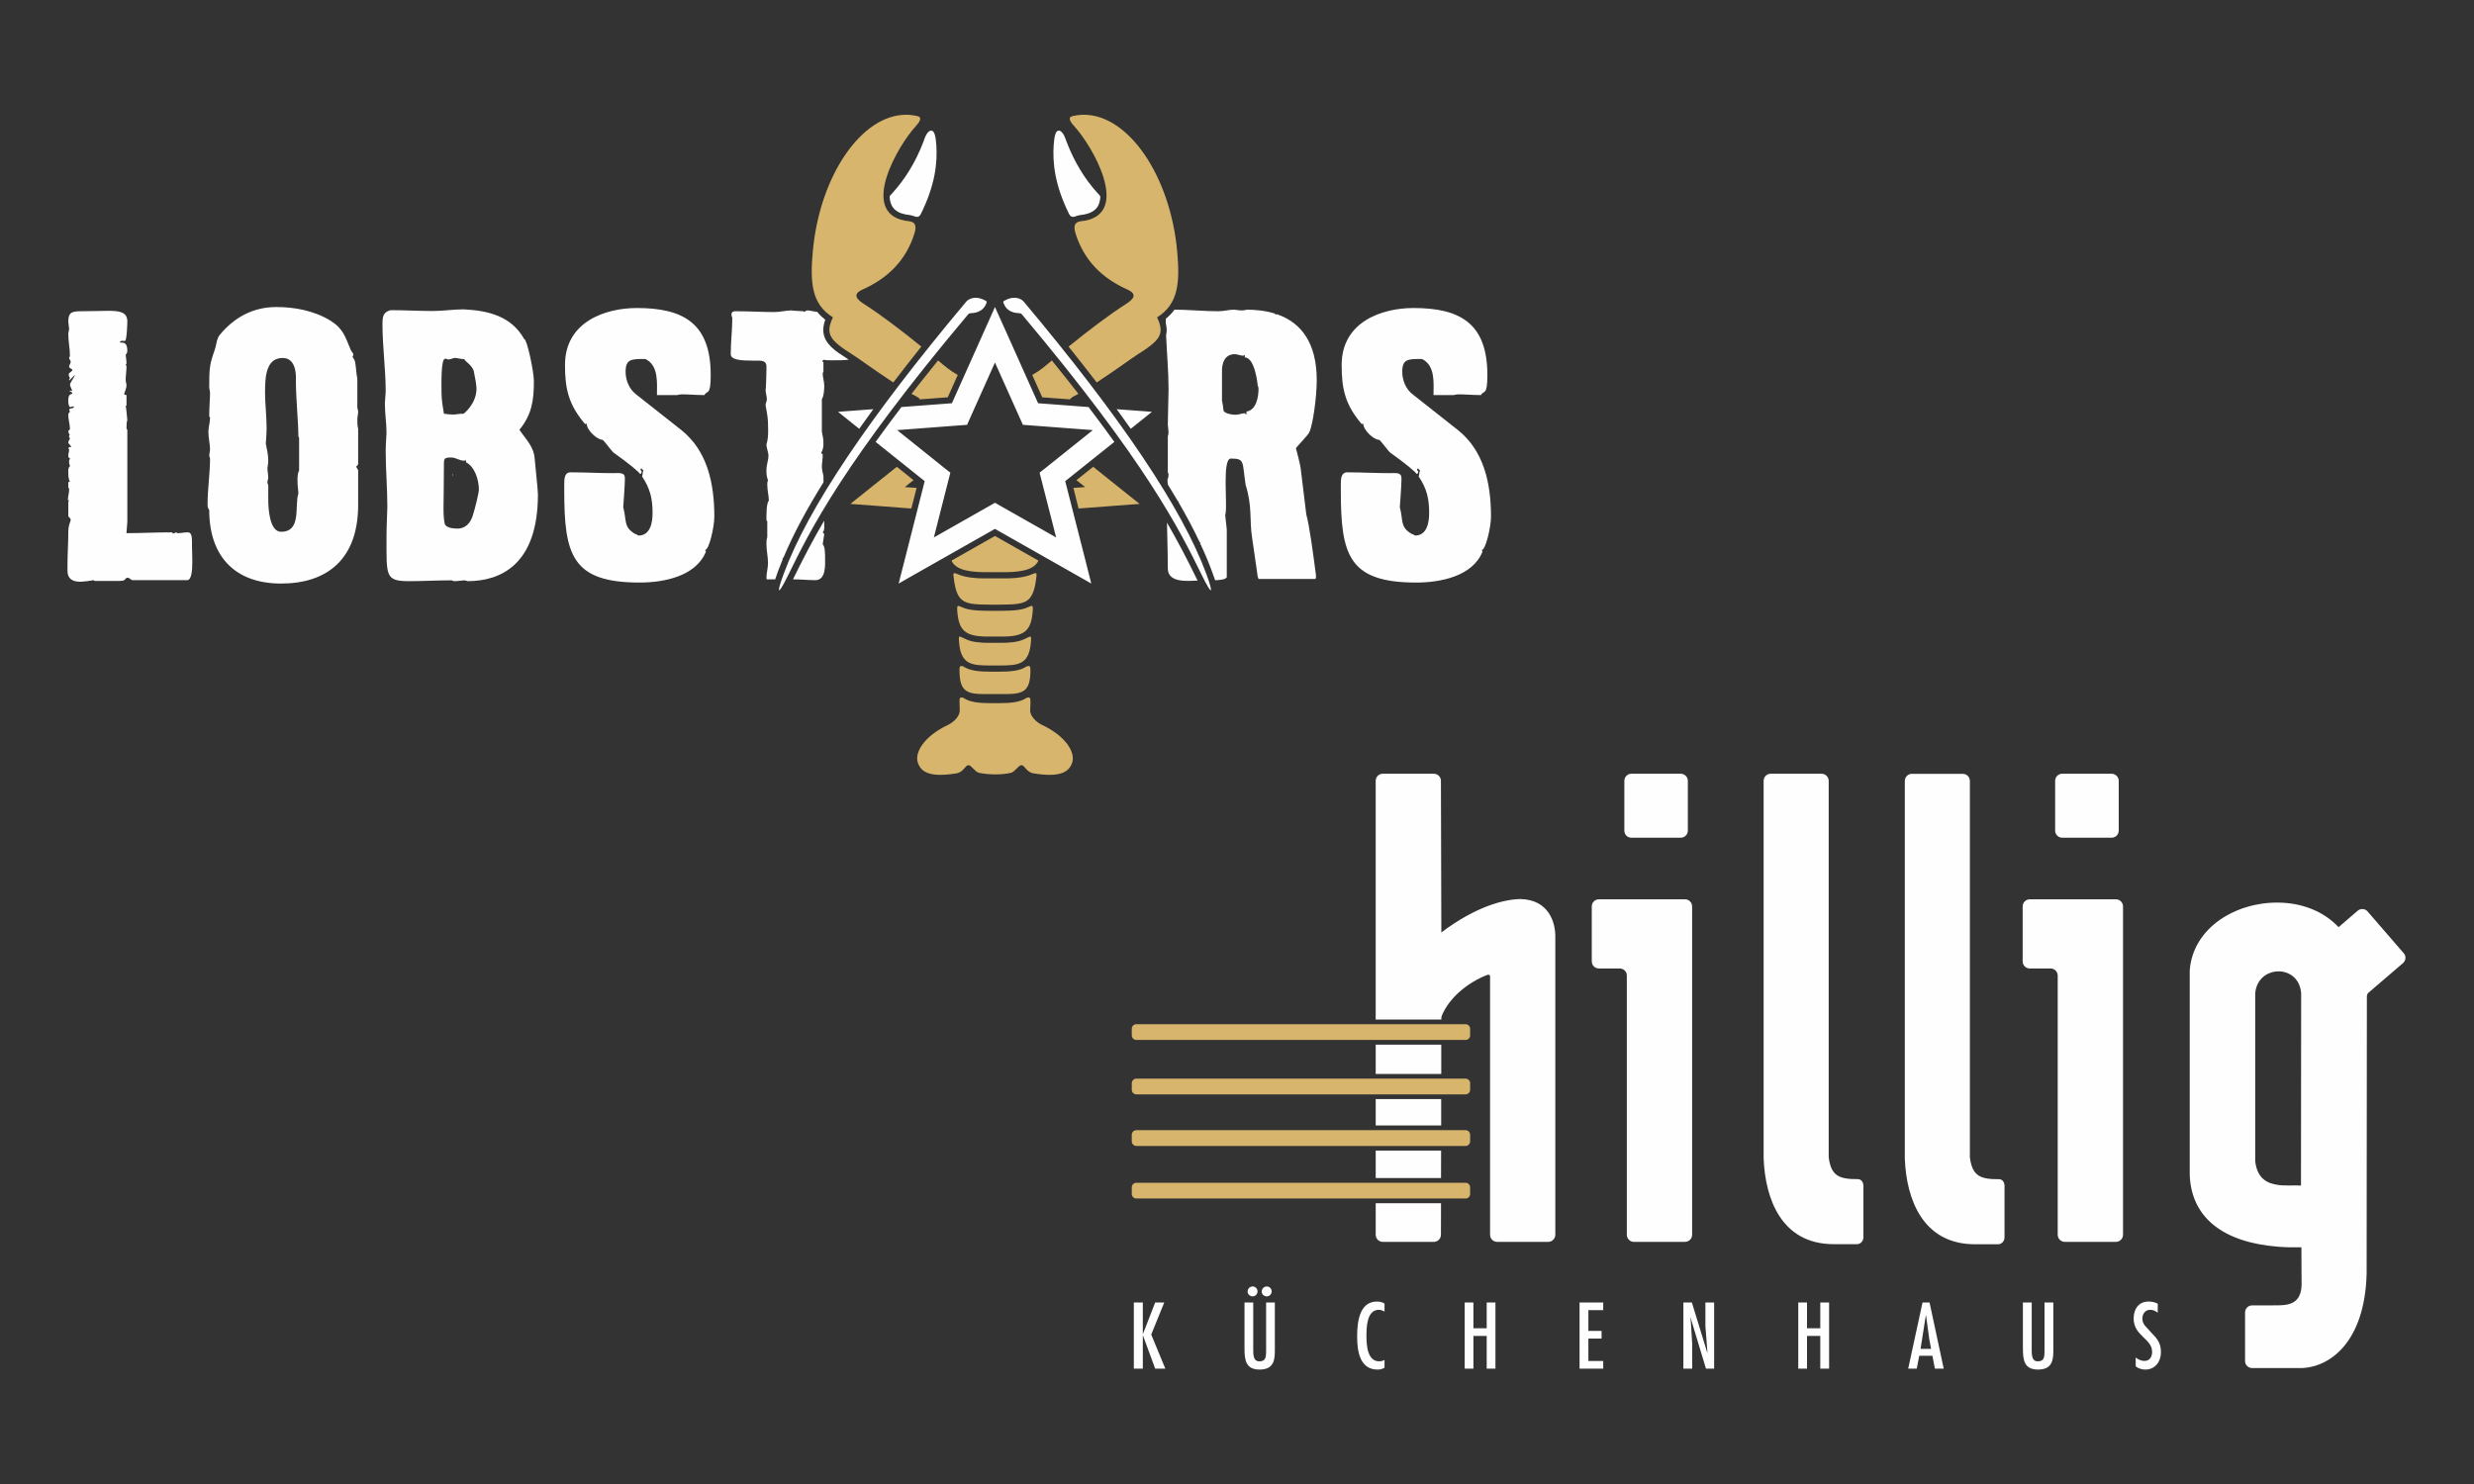 <?xml version="1.0" encoding="UTF-8"?>
<!DOCTYPE svg PUBLIC "-//W3C//DTD SVG 1.1//EN" "http://www.w3.org/Graphics/SVG/1.1/DTD/svg11.dtd">
<!-- Creator: CorelDRAW -->
<svg xmlns="http://www.w3.org/2000/svg" xml:space="preserve" width="300px" height="180px" version="1.1" style="shape-rendering:geometricPrecision; text-rendering:geometricPrecision; image-rendering:optimizeQuality; fill-rule:evenodd; clip-rule:evenodd"
viewBox="0 0 300 180"
 xmlns:xlink="http://www.w3.org/1999/xlink"
 xmlns:xodm="http://www.corel.com/coreldraw/odm/2003">
 <rect x="0" y="0" width="300" height="180" fill="#333333" stroke="none"/>
 <defs>
  <style type="text/css">
   <![CDATA[
    .fil2 {fill:#FEFEFE}
    .fil3 {fill:#D7B56D}
    .fil0 {fill:#FEFEFE;fill-rule:nonzero}
    .fil1 {fill:#D7B56D;fill-rule:nonzero}
   ]]>
  </style>
 </defs>
 <g id="Ebene_x0020_1">
  <g id="_2123312137184">
   <path class="fil0" d="M276.26 143.73c0.89,0.12 1.89,0.02 2.76,0.07l0.02 -23.33c-0.14,-1.8 -1.46,-2.67 -2.78,-2.65 -1.33,0.03 -2.63,0.9 -2.79,2.65l0 20.4c0.26,2.08 1.42,2.67 2.79,2.86zm-4.02 21.36l0 -5.9c0,-0.44 0.34,-0.81 0.77,-0.85l3.25 -0.01c1.67,-0.02 2.95,-0.43 2.83,-3l-0.02 -4.04c-1,0.02 -1.94,0 -2.81,-0.07 -6.67,-0.52 -10.52,-3.52 -10.73,-8.67l0 -24.87c0.4,-5.18 5.62,-8.27 10.73,-8.2 2.74,0.02 5.43,0.97 7.32,2.98l2.31 -1.99c0.34,-0.29 0.84,-0.28 1.16,0.03l4.5 5.2c0.23,0.35 0.17,0.84 -0.16,1.12l-4.2 3.6c-0.13,0.11 -0.18,0.3 -0.18,0.46l-0.03 33.6c-0.21,8.29 -4.46,11.46 -8.1,11.46l-5.78 0c-0.47,0 -0.86,-0.38 -0.86,-0.85zm-23.58 -47.62c0.47,0 0.85,0.38 0.86,0.85l0 31.46c0.01,0.47 0.39,0.85 0.86,0.85l6.21 0c0.47,-0.01 0.85,-0.39 0.85,-0.86l0 -39.84c-0.01,-0.47 -0.39,-0.85 -0.86,-0.85l-10.46 0c-0.47,0.01 -0.85,0.39 -0.85,0.86l0 6.68c0,0.47 0.39,0.85 0.86,0.85l2.53 0zm-16.83 -23.61l6.18 0c0.47,0 0.85,0.38 0.86,0.85l0 45.65c0.28,2.35 1.35,2.68 3.53,2.67 0.46,0 0.67,0.43 0.67,0.8l0 6.26c0,0.44 -0.34,0.83 -0.77,0.83l-2.82 0c-6.34,0 -8.32,-5.5 -8.5,-10.39l0 -45.81c0,-0.47 0.38,-0.86 0.85,-0.86zm-17.12 -0.01l6.18 0c0.47,0 0.85,0.38 0.86,0.85l0 45.65c0.28,2.35 1.35,2.68 3.53,2.67 0.46,0 0.67,0.43 0.68,0.8l0 6.25c0,0.45 -0.34,0.84 -0.78,0.84l-2.82 0c-6.34,0 -8.31,-5.5 -8.5,-10.39l0 -45.81c0,-0.48 0.38,-0.86 0.85,-0.86zm-18.3 23.62c0.47,0 0.86,0.38 0.86,0.85l0 31.46c0.01,0.47 0.39,0.85 0.86,0.85l6.21 0c0.47,-0.01 0.85,-0.39 0.85,-0.86l0 -39.84c-0.01,-0.47 -0.39,-0.85 -0.86,-0.85l-10.46 0c-0.47,0.01 -0.85,0.39 -0.85,0.86l0 6.68c0.01,0.47 0.39,0.85 0.86,0.85l2.53 0zm-21.67 28.47l-0.01 3.83c0,0.47 -0.38,0.85 -0.85,0.86l-6.2 0c-0.47,0 -0.86,-0.38 -0.86,-0.85l0 -3.84 7.92 0zm0.01 -6.38l-0.01 3.33 -7.92 0 0 -3.33 7.93 0zm0.01 -6.25l0 3.2 -7.94 0 0 -3.2 7.94 0zm0.01 -6.6l0 3.55 -7.95 0 0 -3.55 7.95 0zm23.05 -32.86l5.99 0c0.47,0 0.85,0.38 0.86,0.85l0 6.05c0,0.47 -0.38,0.85 -0.85,0.86l-5.99 0c-0.48,0 -0.86,-0.38 -0.86,-0.85l0 -6.05c0,-0.47 0.38,-0.86 0.85,-0.86zm52.24 0l5.99 0c0.48,0 0.86,0.38 0.87,0.85l0 6.05c0,0.47 -0.38,0.85 -0.86,0.86l-5.99 0c-0.47,0 -0.85,-0.38 -0.86,-0.85l0 -6.05c0,-0.47 0.38,-0.86 0.85,-0.86zm-111.48 64.13l0 3.86 1.5 -3.86 1.1 0 -1.58 3.89 1.71 4.14 -1.23 0 -1.5 -4.07 0 4.07 -1.09 0 0 -8.03 1.09 0zm13.39 0l0 5.89c0,1.03 0.31,1.25 0.75,1.25 0.73,0 0.8,-0.47 0.81,-1.13l0 -6.01 1.06 0 0 5.7c0,1.05 0.01,2.44 -1.84,2.44 -1.7,0 -1.84,-1.15 -1.84,-2.6l0 -5.54 1.06 0zm-0.68 -1.32c0,-0.34 0.25,-0.62 0.62,-0.62 0.32,0 0.58,0.28 0.58,0.59 0,0.32 -0.25,0.61 -0.58,0.61 -0.33,0 -0.62,-0.24 -0.62,-0.58zm1.71 0c0,-0.34 0.26,-0.62 0.62,-0.62 0.32,0 0.59,0.28 0.59,0.59 0,0.32 -0.25,0.61 -0.59,0.61 -0.33,0 -0.62,-0.24 -0.62,-0.58zm14.89 2.42c-0.21,-0.11 -0.44,-0.21 -0.68,-0.21 -1.49,0 -1.51,2.18 -1.51,3.18 0,1.06 0.09,3.07 1.55,3.07 0.23,0 0.44,-0.06 0.64,-0.16l0 0.93c-0.27,0.17 -0.55,0.23 -0.85,0.23 -2.18,0 -2.47,-2.31 -2.47,-4 0,-1.61 0.21,-4.25 2.39,-4.25 0.36,0 0.62,0.06 0.93,0.24l0 0.97zm10.78 -1.1l0 3.13 1.61 0 0 -3.13 1.06 0 0 8.03 -1.06 0 0 -3.97 -1.61 0 0 3.97 -1.06 0 0 -8.03 1.06 0zm15.74 0l0 0.93 -1.8 0 0 2.52 1.6 0 0 0.93 -1.6 0 0 2.72 1.8 0 0 0.93 -2.87 0 0 -8.03 2.87 0zm10.63 2.39l0.16 2.69 0 2.95 -1.07 0 0 -8.03 1.03 0 1.87 6.1 0.02 -0.02 -0.25 -3.21 0 -2.87 1.06 0 0 8.03 -0.99 0 -1.87 -6.19 -0.02 0.02 0.06 0.53zm14.08 -2.39l0 3.13 1.61 0 0 -3.13 1.07 0 0 8.03 -1.07 0 0 -3.97 -1.61 0 0 3.97 -1.06 0 0 -8.03 1.06 0zm14.86 0l1.72 8.03 -1.07 0 -0.3 -1.56 -1.6 0 -0.3 1.56 -1.04 0 1.74 -8.03 0.85 0zm-0.03 4.47l-0.4 -2.92 -0.02 0 -0.64 4.08 1.28 0 -0.22 -1.16zm12.42 -4.47l0 5.89c0,1.03 0.31,1.25 0.74,1.25 0.74,0 0.8,-0.47 0.81,-1.13l0 -6.01 1.07 0 0 5.7c0,1.05 0.01,2.44 -1.85,2.44 -1.69,0 -1.84,-1.15 -1.84,-2.6l0 -5.54 1.07 0zm15.28 1.24c-0.28,-0.21 -0.55,-0.35 -0.91,-0.35 -0.59,0 -0.95,0.48 -0.95,1.04 0,0.35 0.09,0.59 0.3,0.87l0.81 0.89c0.72,0.73 1.14,1.26 1.14,2.35 0,1.13 -0.7,2.1 -1.89,2.1 -0.41,0 -0.84,-0.12 -1.17,-0.39l0 -1.07c0.32,0.23 0.64,0.41 1.06,0.41 0.66,0 0.93,-0.52 0.93,-1.11 0,-1.6 -2.24,-1.92 -2.24,-4.03 0,-1.13 0.59,-2.06 1.8,-2.06 0.4,0 0.79,0.07 1.13,0.27l-0.01 1.08zm-87.78 -65.37c0.47,0 0.86,0.38 0.86,0.85l0.05 18.4c4.3,-3.24 7.71,-4.02 9.57,-4.05 3.54,0.06 4.26,2.96 4.25,4.51l0 36.21c0,0.47 -0.38,0.85 -0.85,0.86l-6.2 0c-0.47,0 -0.86,-0.38 -0.86,-0.85l0 -31.32c0,-0.26 -0.21,-0.26 -0.33,-0.21 -2.17,0.82 -4.52,2.6 -5.49,4.87 -0.08,0.17 -0.09,0.26 -0.09,0.44l0 0.1 -7.96 0 0 -28.95c0,-0.48 0.38,-0.86 0.85,-0.86l6.2 0z"/>
   <path class="fil1" d="M137.8 124.23l39.92 0c0.3,0 0.55,0.25 0.55,0.55l0 0.81c0,0.3 -0.25,0.55 -0.55,0.55l-39.92 0c-0.31,0 -0.56,-0.25 -0.56,-0.55l0 -0.81c0,-0.3 0.25,-0.55 0.56,-0.55zm0 19.23l39.92 0c0.3,0 0.55,0.25 0.55,0.56l0 0.8c0,0.31 -0.25,0.55 -0.55,0.55l-39.92 0c-0.31,0 -0.56,-0.24 -0.56,-0.55l0 -0.8c0,-0.31 0.25,-0.56 0.56,-0.56zm0 -6.38l39.92 0c0.3,0 0.55,0.25 0.55,0.56l0 0.8c0,0.3 -0.25,0.56 -0.55,0.56l-39.92 0c-0.31,0 -0.56,-0.26 -0.56,-0.56l0 -0.8c0,-0.31 0.25,-0.56 0.56,-0.56zm0 -6.25l39.92 0c0.3,0 0.55,0.25 0.55,0.55l0 0.8c0,0.31 -0.25,0.56 -0.55,0.56l-39.92 0c-0.31,0 -0.56,-0.25 -0.56,-0.56l0 -0.8c0,-0.3 0.25,-0.55 0.56,-0.55z"/>
   <path class="fil2" d="M148.37 49.82c-0.05,-0.39 -0.09,-0.82 -0.19,-1.21l0 -3.41c0,-0.2 -0.15,-2.24 1.56,-2.24 0.29,0 0.73,0.19 1.02,0.19 0.05,-0.04 0.14,-0.09 0.19,-0.09l0 0.29c1.27,0.05 1.56,3.41 1.56,3.41 0,0 0,0 0,0 0.05,0.09 0.1,0.24 0.1,0.39 0,0.97 -0.25,2.58 -1.46,2.77l0 0.34c-0.05,0 -0.15,-0.05 -0.2,-0.14 -0.44,0.04 -0.78,0.19 -1.16,0.19 -0.39,0 -1.27,-0.15 -1.42,-0.49zm-2.78 16.01c0,0.05 -0.04,0.05 -0.04,0.05l-0.03 0c0.54,1.14 1.03,2.29 1.45,3.44 0.13,0.35 0.26,0.71 0.38,1.06 0.65,-0.03 1.16,-0.1 1.31,-0.26l0.1 -0.09 0 -5.8 -0.19 -1.75c0.14,-0.44 0.09,-1.41 0.09,-1.8 0,-0.63 -0.04,-1.41 -0.04,-2.14 0,-1.51 0.09,-2.92 0.63,-2.92 1.75,0 1.36,0.39 1.8,3.21 0.83,2.63 0.44,4.28 0.78,6.38 0.1,0.68 0.58,3.99 0.68,4.72l0.1 0.29 6.86 0c0.15,0 0.1,-0.39 0.1,-0.49 -0.34,-2.62 -0.78,-5.93 -1.17,-7.35l-0.68 -5.59c0,-0.2 -0.54,-2.39 -0.58,-2.39 -0.05,-0.1 1.65,-1.75 1.65,-2.04 0.39,-0.78 0.88,-4.14 0.88,-6.24 0,-4.62 -1.96,-6.89 -4.48,-7.88l-0.01 0.02c-0.04,0 -0.07,-0.03 -0.09,-0.06 -0.11,-0.05 -0.23,-0.09 -0.34,-0.12l0.04 0.08c-0.15,0 -0.2,-0.1 -0.2,-0.1l0.03 -0.02c-1.11,-0.35 -2.31,-0.48 -3.47,-0.48 -0.1,0.09 -0.73,0.09 -0.73,0.09 -0.1,0 -0.73,-0.09 -0.78,-0.09 -0.63,0 -1.27,0.19 -1.9,0.19 -0.31,0 -0.63,-0.01 -0.95,-0.02l-0.2 0c-1.39,-0.05 -2.79,-0.17 -4.17,-0.17 -0.29,0.39 -0.63,0.76 -1.05,1.1 0,0.08 -0.01,0.17 -0.01,0.26l0 0.27c0.14,0.55 0.15,1.03 0.04,1.45 0.09,2.2 0.3,4.4 0.3,6.6 0,0.78 -0.09,3.36 -0.09,4.24 0,0.1 0.09,0.88 0.09,0.97 0,0.05 -0.05,0.39 -0.09,0.49l0 4.33c0.04,0.05 0.09,0.25 0.09,0.29 0,0.39 -0.14,0.59 -0.14,0.69 0,0.02 0.03,0.26 0.06,0.53 0.41,0.67 0.82,1.34 1.22,2.02 0.01,0 0.01,0 0.02,0 0.05,0 0.05,0.05 0.05,0.09l0 0.03c0.93,1.6 1.81,3.24 2.59,4.9 0,-0.01 0.01,-0.04 0.05,-0.04 0,0 0.04,0.05 0.04,0.05zm17 -6.33c0,7.8 0.92,11.16 9.15,11.16 2.87,0 6.82,-0.73 8.03,-3.75l-0.09 -0.2c0.48,0 1.12,-2.82 1.12,-4.04 0,-4.1 -0.88,-8 -4,-10.5l-5.5 -4.34c-0.83,-0.63 -1.26,-1.71 -1.26,-2.73 0,-1.56 0.68,-1.56 2.38,-1.56 1.66,0.78 1.41,2.97 1.41,4.38l2.49 0c0.05,-0.05 0.48,-0.09 0.53,-0.09 0.83,0 1.71,0.09 2.73,0.09 0.34,-0.63 0.78,0.15 0.78,-2.43 0,-6.23 -3.26,-8.13 -8.96,-8.13 -3.8,0 -8.71,1.65 -8.71,6.91 0,2.92 0.43,4.82 2.43,7.17 0.05,0 0.05,-0.05 0.19,-0.05 0,0.78 1.27,1.95 1.9,1.95 0.25,0.1 1.03,1.27 1.37,1.56 1.99,1.42 3.01,2.3 3.21,2.59 0.14,0 0.19,-0.2 0.19,-0.29 0,-0.05 -0.14,-0.1 -0.14,-0.3 0,0 0.09,-0.09 0.09,-0.09l0.3 0.29c-0.15,0 -0.1,0.49 -0.2,0.69 0.98,1.46 1.27,2.68 1.27,4.44 0,1.13 -0.25,2.73 -1.71,2.73 -0.04,0 -0.24,-0.19 -0.39,-0.19 -1.46,-0.83 -1.02,-1.66 -1.46,-3.27 0,0.14 0.2,-2.64 0.2,-3.22 0,-0.05 0,-0.15 0,-0.3 0,-0.73 -0.73,-0.59 -1.41,-0.59 -1.8,0 -3.31,-0.1 -5.16,-0.1 -0.73,0 -0.78,0.74 -0.78,1.47 0,0.25 0,0.49 0,0.73l0 0.01zm-154.41 9.7c0,1.07 0.69,1.36 1.56,1.36 0.34,0 1.56,-0.15 1.56,-0.19 0,0 0,0 0,0 0,0 0.15,0.04 0.19,0.09l3.07 0c0.83,0 0.49,-0.39 0.98,-0.39 0.09,0.05 0.43,0.25 0.48,0.3l6.67 0c0.54,0 0.63,-1.17 0.63,-2.29 0,-0.78 -0.04,-1.56 -0.04,-1.76 0,-0.14 0,-0.38 0,-0.63 0,-0.53 -0.05,-1.12 -0.49,-1.12 -0.49,0 -0.83,0.1 -1.27,0.1 0,0 -0.14,-0.1 -0.19,-0.1 -0.15,0.1 -0.34,0.15 -0.39,0.15 0,0 0,-0.05 0,-0.05 0,0 0,0 0,0 0,0 -0.05,-0.1 -0.1,-0.1 -2.19,0 -3.7,0.1 -5.5,0.1 0,-0.05 0,-0.1 0,-0.1 0,-0.19 0.1,-1.07 0.1,-1.26l0 -11.15 -0.1 -0.2c0,-0.97 0.1,-0.97 0.1,-0.97 -0.05,-0.58 -0.15,-1.7 -0.2,-1.7 0,0 0,0 0,0 0,-0.05 0.05,-0.1 0.1,-0.1l0 -1.27c-0.1,0 -0.29,-0.05 -0.29,-0.14 0,-0.05 0.29,-0.68 0.29,-1.03 0,-0.24 -0.1,-0.38 -0.1,-0.68 0,-0.48 0.1,-1.07 0.1,-1.65 0,0 -0.1,-0.15 -0.1,-0.2 0.1,0 0.1,-0.19 0.1,-0.29 0,-0.14 -0.1,-0.78 -0.1,-0.92 0.15,-0.1 0.2,-0.34 0.2,-0.39 0,-1.07 -0.39,-1.07 -0.88,-1.07l0 -0.1c0,-0.15 0.39,-0.1 0.59,-0.1 0.24,0 0.29,-2.34 0.29,-2.34 0,0 0,0 0,0 0,-1.12 -0.83,-1.31 -2.29,-1.31 -0.88,0 -1.95,0.05 -3.21,0.05 -1.22,0 -1.66,0.1 -1.66,1.26 0,0.15 0.1,0.78 0.1,0.83 0,0.25 -0.1,0.44 -0.1,0.68 0,0.88 0.2,1.8 0.2,2.68 -0.05,0.05 -0.1,0.2 -0.1,0.24 0,0.15 0.19,0.25 0.19,0.44 0,0.25 -0.19,0.34 -0.19,0.59 0,0.24 0.39,0.24 0.39,0.39 0,0.24 -0.44,0.29 -0.44,0.58 0,0.1 0.1,0.34 0.15,0.44 -0.1,0.1 -0.1,0.14 -0.1,0.29l0.68 -0.68 0 0.1c-0.29,0.48 -0.58,0.92 -0.58,1.07 0,0.09 0.24,0.68 0.29,0.73l-0.39 0 0.39 0.24c0,0 0,0 0,0.05 0,0.24 -0.49,-0.1 -0.49,0.88 0,0.29 0,0.63 0.2,0.82 0.19,0 0.14,-0.09 0.48,-0.09 0,0.39 -0.58,0.09 -0.58,0.48 0.05,0 0.1,0.1 0.1,0.15 0,0.05 -0.2,0.14 -0.2,0.44 0,0.53 0.2,1.12 0.2,1.7 0,0.05 -0.2,0.2 -0.2,0.2 0,0.04 0.05,0.43 0.2,0.48 -0.1,0.05 -0.1,0.1 -0.1,0.15 0,0.05 0,0.1 0,0.14 0,0 0,0 0,0 0,0.05 0.1,0.1 0.1,0.1 0,0.15 -0.2,0.39 -0.2,0.49 0,0.29 0.34,0.34 0.34,0.63 -0.1,0 -0.14,-0.05 -0.19,-0.05 -0.05,0 -0.05,0.05 -0.15,0.2 0.1,0.05 0.1,0.09 0.1,0.14 0,0.3 -0.1,0.44 -0.1,0.69 0,0.19 0.05,0.38 0.29,0.43 -0.24,0.05 -0.19,0.25 -0.19,0.44 0,0.29 0.1,0.2 0.1,0.44 -0.25,0.24 -0.2,0.49 -0.2,0.78 0,0.24 0,0.83 0.2,1.07l-0.2 0.1 0 0.68c0.1,0 0.1,0.1 0.1,0.19 0,0.49 -0.15,0.83 -0.15,1.32l0.15 0 -0.1 0.19 0 1.75c0.24,0.25 0.29,0.35 0.29,0.39 0,0.3 -0.29,0.59 -0.29,1.56 0,1.37 -0.1,2.63 -0.1,3.95 0,0.24 0,0.48 0,0.68zm91.68 -10.71l-0.01 -0.78c-0.09,-0.29 -0.19,-0.83 -0.19,-1.12 0,-0.39 0.1,-0.83 0.1,-1.27 0,-0.09 0,-0.14 0,-0.24l-0.2 -0.1c0.2,-0.39 0.29,-0.68 0.29,-1.12 0,-0.58 -0.05,-0.83 -0.19,-1.51l0 -3.94c0.24,-0.34 0.29,-1.17 0.29,-1.61 0,-0.48 -0.19,-1.07 -0.19,-1.51 0,0 0.04,-0.14 0.09,-0.19l0 -1.17c-0.05,0 -0.14,-0.1 -0.14,-0.14 0,0 0.09,-0.15 0.24,-0.15 0.29,0.1 1.36,0.05 2.14,0.05 0.31,0 0.58,-0.03 0.83,-0.08l-0.05 -0.03 -0.03 -0.02 -0.02 -0.01 -0.05 -0.03 -0.03 -0.02 -0.02 -0.01 -0.05 -0.03 -0.03 -0.03 -0.01 0 -0.05 -0.03 -0.04 -0.03c-0.73,-0.47 -1.23,-0.8 -1.56,-1.13 -0.06,-0.05 -0.11,-0.1 -0.16,-0.14 -0.29,-0.28 0.04,0.03 -0.07,-0.07 -0.08,-0.08 -0.14,-0.15 -0.21,-0.23 -0.28,-0.32 0.32,0.38 -0.05,-0.05 -0.64,-0.77 -0.88,-1.68 -0.42,-2.98l-0.01 -0.01 -0.11 -0.09 0 0 -0.01 0 -0.09 -0.08 -0.02 -0.02 0 0 -0.11 -0.09 0 -0.01 0 0 -0.01 0 -0.08 -0.08 -0.02 -0.02 0 0 -0.02 -0.01 -0.07 -0.07 -0.02 -0.02 0 0 -0.01 -0.01 -0.01 0 -0.06 -0.07 -0.02 -0.02 0 0 -0.01 -0.02 -0.02 -0.01 -0.02 -0.02 -0.01 -0.02 -0.02 -0.01 -0.02 -0.02 0 -0.01 -0.01 -0.01 -0.02 -0.02 -0.01 -0.01 -0.02 -0.02 -0.01 -0.02 -0.02 -0.02 -0.02 -0.03 -0.01 0 -0.01 -0.02 -0.02 -0.02 -0.02 -0.02 -0.01 -0.01 -0.01 -0.02 0 0c-0.32,-0.04 -0.95,-0.19 -1.2,-0.19 -0.1,0 -0.3,0.1 -0.39,0.2l-0.1 -0.1c0,0 -1.17,-0.05 -1.46,-0.1 -0.63,0 -1.37,0.2 -2.05,0.2 -1.6,0 -2.87,-0.1 -4.72,-0.1 -0.29,0 -0.49,0.1 -0.49,0.39 0,0.29 0.1,0.34 0.1,0.39 0,0 0,0 0,0 0,1.51 -0.19,2.92 -0.19,4.43 0,0.73 1.41,0.78 2.63,0.78 0.29,0 0.53,0 0.77,0 1.03,0 0.93,0.53 0.93,1.07 0,0.24 -0.05,2.29 -0.1,2.53 0,0.29 0.15,0.78 0.15,1.12 0,0.19 -0.15,0.44 -0.15,0.63 0,0.05 0,0.1 0,0.1 0.25,1.31 0.29,1.75 0.29,2.34 0,0.38 0.1,1.46 -0.19,2.38 0,0.44 0.24,0.93 0.24,1.36 0,0.54 -0.24,1.12 -0.24,1.71 0,0.53 0,0.73 0.19,1.31 -0.09,0.1 -0.09,0.34 -0.09,0.49 0,0.68 0.19,1.41 0.19,1.95 -0.29,0.29 -0.29,1.51 -0.29,2.28 0,0.1 0,0.15 0.1,0.2l0 1.95c-0.1,0.29 -0.1,0.53 -0.1,0.87 0,0.73 0.19,1.51 0.19,2.29 0,0.54 -0.19,1.17 -0.19,1.75 0,0.1 0,0.2 0.1,0.2l0.96 0c0.1,-0.32 0.22,-0.64 0.33,-0.95 0.19,-0.5 0.39,-1.01 0.59,-1.51 -0.02,-0.02 -0.03,-0.05 -0.03,-0.07 0,-0.05 0.05,-0.1 0.09,-0.1l0.02 0c1.31,-3.13 3.04,-6.22 4.86,-9.15zm-3.7 11.78c0.97,0 1.8,0.1 2.72,0.1 1.31,0 1.17,-1.95 1.17,-2.58 0,-0.64 0,-1.51 -0.29,-1.76 0,0 0.09,-0.58 0.19,-1.26 -0.05,-0.05 -0.19,-0.2 -0.19,-0.2 0.14,-0.1 0.19,-0.44 0.19,-0.48l-0.01 -0.94c-1.32,2.26 -2.53,4.56 -3.71,6.97l-0.07 0.15zm-27.74 -10.77c0,7.8 0.92,11.16 9.15,11.16 2.87,0 6.81,-0.73 8.03,-3.75l-0.1 -0.2c0.49,0 1.12,-2.82 1.12,-4.04 0,-4.1 -0.87,-8 -3.99,-10.5l-5.5 -4.34c-0.83,-0.63 -1.27,-1.71 -1.27,-2.73 0,-1.56 0.69,-1.56 2.39,-1.56 1.65,0.78 1.41,2.97 1.41,4.38l2.48 0c0.05,-0.05 0.49,-0.09 0.54,-0.09 0.83,0 1.7,0.09 2.73,0.09 0.34,-0.63 0.77,0.15 0.77,-2.43 0,-6.23 -3.26,-8.13 -8.95,-8.13 -3.8,0 -8.72,1.65 -8.72,6.91 0,2.92 0.44,4.82 2.44,7.17 0.05,0 0.05,-0.05 0.19,-0.05 0,0.78 1.27,1.95 1.9,1.95 0.24,0.1 1.02,1.27 1.36,1.56 2,1.42 3.02,2.3 3.22,2.59 0.14,0 0.19,-0.2 0.19,-0.29 0,-0.05 -0.14,-0.1 -0.14,-0.3 0,0 0.09,-0.09 0.09,-0.09l0.29 0.29c-0.14,0 -0.09,0.49 -0.19,0.69 0.97,1.46 1.27,2.68 1.27,4.44 0,1.13 -0.25,2.73 -1.71,2.73 -0.05,0 -0.24,-0.19 -0.39,-0.19 -1.46,-0.83 -1.02,-1.66 -1.46,-3.27 0,0.14 0.2,-2.64 0.2,-3.22 0,-0.05 0,-0.15 0,-0.3 0,-0.73 -0.73,-0.59 -1.42,-0.59 -1.8,0 -3.31,-0.1 -5.16,-0.1 -0.73,0 -0.77,0.74 -0.77,1.47 0,0.25 0,0.49 0,0.73l0 0.01zm77.33 10.29c-2.7,-5.51 -6.79,-13.76 -21.81,-31.63 -0.06,-0.07 -0.14,-0.16 -0.32,-0.17 -0.97,-0.03 -1.61,-0.42 -1.89,-1.14 -0.12,-0.31 -0.11,-0.29 0.19,-0.44 0.84,-0.46 1.72,-0.35 2.19,0.14 11.83,14.1 19.23,25.11 22.16,33.03 0.93,2.53 0.72,2.75 -0.52,0.21zm-50.19 0c2.69,-5.51 6.79,-13.76 21.81,-31.63 0.06,-0.07 0.14,-0.16 0.32,-0.17 0.97,-0.03 1.6,-0.42 1.89,-1.14 0.12,-0.31 0.1,-0.29 -0.19,-0.44 -0.84,-0.46 -1.72,-0.35 -2.19,0.14 -11.83,14.1 -19.24,25.11 -22.16,33.03 -0.94,2.53 -0.73,2.75 0.52,0.21zm25.09 -8.81l0.68 0.39 6.74 3.82 -1.79 -7 -0.22 -0.86 0.7 -0.55 5.76 -4.61 -7.66 -0.58 -0.82 -0.06 -0.34 -0.75 -3.05 -6.81 -3.05 6.81 -0.33 0.75 -0.82 0.06 -7.66 0.58 5.75 4.61 0.7 0.55 -0.22 0.86 -1.78 7 6.73 -3.82 0.68 -0.39zm1.26 -20.94l3.97 8.87 6.12 0.46c1.06,1.4 2.11,2.81 3.13,4.23l-5.96 4.76 2.37 9.29 0.79 3.13 -2.81 -1.6 -8.87 -5.03 -8.87 5.03 -2.81 1.6 0.8 -3.13 2.36 -9.29 -5.95 -4.76c1.02,-1.42 2.06,-2.83 3.13,-4.23l6.12 -0.46 3.97 -8.87 1.25 -2.8 1.26 2.8zm-17.72 11.97l-2.57 -2.06 3.48 -0.26 0.8 -0.06c-0.58,0.79 -1.15,1.58 -1.71,2.38zm31.22 -2.38l0.79 0.06 3.49 0.26 -2.57 2.06c-0.57,-0.8 -1.14,-1.59 -1.71,-2.38zm-27.19 -26.22c1.54,-1.69 2.8,-3.74 3.74,-6.17 0.1,-0.27 0.43,-1.47 1.01,-1.39 0.32,0.04 0.49,0.59 0.57,1.74 0.14,2.12 -0.12,4.82 -1.88,8.37 -0.14,0.28 -0.35,0.45 -0.8,0.27 -0.17,-0.07 -0.38,-0.12 -0.62,-0.16 -0.13,-0.02 -0.26,-0.03 -0.39,-0.05 -0.67,-0.13 -1.32,-0.4 -1.67,-1.01 -0.13,-0.23 -0.22,-0.49 -0.26,-0.77 -0.09,-0.53 -0.04,-0.45 0.3,-0.83zm24.86 0c-1.54,-1.69 -2.79,-3.74 -3.73,-6.17 -0.11,-0.27 -0.43,-1.47 -1.02,-1.39 -0.31,0.04 -0.48,0.59 -0.56,1.74 -0.14,2.12 0.11,4.82 1.87,8.37 0.14,0.28 0.36,0.45 0.8,0.27 0.18,-0.07 0.39,-0.12 0.62,-0.16 0.13,-0.02 0.27,-0.03 0.4,-0.05 0.66,-0.13 1.31,-0.4 1.67,-1.01 0.13,-0.23 0.21,-0.49 0.26,-0.77 0.08,-0.53 0.03,-0.45 -0.31,-0.83zm8.53 45.55c0,1.81 2.58,1.49 3.61,1.46l-0.15 -0.3c-1.13,-2.33 -2.3,-4.55 -3.56,-6.73 0.01,0.84 0.1,3.68 0.1,5.57zm-116.24 -7.09c0,5.55 3.07,8.91 8.71,8.91 5.6,0 9.35,-2.97 9.35,-9.54 0,-1.12 0,-2.63 0,-4.19 0,-0.1 -0.24,-0.39 -0.24,-0.44 0,-0.05 0.24,-0.19 0.24,-0.34l0 -4.23c-0.1,-0.49 -0.1,-0.73 -0.1,-1.17 0,-0.29 0.1,-0.59 0.1,-0.98 0,-0.04 -0.1,-0.38 -0.1,-0.48l0 -3.46c-0.14,-0.68 -0.14,-1.41 -0.29,-2.14 0,-0.1 -0.29,-0.49 -0.29,-0.54 0,-0.05 0.1,-0.19 0.1,-0.19 0,-0.29 -0.2,-0.39 -0.3,-0.59 -0.68,-1.6 -0.87,-2.58 -2.48,-3.6 -1.99,-1.21 -4.33,-1.65 -6.57,-1.65 -2.82,0 -5.11,1.26 -6.87,3.4 -0.38,0.49 -0.38,1.22 -0.58,1.76 -0.63,1.8 -0.68,2.19 -0.68,4.62 0,0.05 0.1,0.54 0.1,0.59 0,0.87 -0.1,1.7 -0.1,2.87 0.05,0.05 0.1,0.19 0.1,0.19 0,0.54 -0.2,1.17 -0.2,1.71 0,0.73 0.2,1.46 0.2,2.19 0,0.1 -0.1,0.53 -0.1,0.63 0,0.15 0.1,0.34 0.1,0.39 0,1.85 -0.3,3.7 -0.3,5.55 0,0.24 0,0.44 0.2,0.73zm7.16 -3.07c-0.1,-0.05 -0.1,-0.34 -0.1,-0.34 0,-0.19 0.1,-0.34 0.1,-0.53 0,-0.39 -0.1,-0.73 -0.1,-1.17 0,-0.05 0.1,-0.49 0.1,-0.88 0,-0.68 -0.15,-1.36 -0.3,-2.09 0,0.05 0.1,-1.22 0.1,-1.85 0,-1.46 -0.19,-2.97 -0.19,-4.33 0,-1.85 0.09,-4.19 2.14,-4.19 1.8,0 1.6,2.53 1.6,2.73 0,2.19 0.3,5.06 0.3,6.76l0.09 0.2 0 3.94c-0.24,0.54 -0.19,0.93 -0.19,1.46 0,0.49 0.1,0.93 0.1,1.36 -0.49,1.47 0.43,4.63 -2.1,4.63 -1.41,0 -1.55,-2.87 -1.55,-3.9 0,-0.24 0,-0.34 0,-0.34 0,0 0,0 0,0 0,-0.24 0,-1.26 0,-1.46zm14.34 6.23c0,4.87 -0.2,5.46 2.77,5.46 1.76,0 3.17,-0.1 5.17,-0.1 0,0.05 0.24,0.1 0.29,0.1 0.44,0 0.97,-0.1 1.21,-0.1 0.05,0 0.3,0.05 0.39,0.1 3.95,0 8.53,-1.95 8.53,-10.52 0,-0.63 -0.35,-3.65 -0.39,-4.29 -0.1,-1.55 -1.08,-2.38 -1.85,-3.55 1.5,-1.85 1.75,-3.55 1.75,-5.89 0,-1.17 -0.83,-5.11 -1.17,-5.11 -1.56,-2.78 -4.33,-3.46 -7.35,-3.61 -1.22,0 -2.53,0.2 -3.7,0.2 -1.8,0 -3.41,-0.1 -5.16,-0.1 -0.93,0.24 -0.98,0.83 -0.98,1.75 0,2.68 0.39,5.41 0.39,8.13 0,0.15 -0.1,1.27 -0.1,1.42 0,1.21 0.2,2.43 0.2,3.6 0,0.15 -0.1,1.36 -0.1,2.19 0,2.24 0.2,4.48 0.2,6.77 0,0.44 -0.1,2.19 -0.1,3.55zm7.06 -1.51c-0.1,-0.43 -0.15,-0.97 -0.15,-1.89 0,-1.08 0.05,-2.68 0.05,-5.41 0,-0.58 0.05,-0.73 0.88,-0.73 0.58,0 0.97,0.39 1.6,0.39 0.05,0 0.2,-0.05 0.2,-0.1l0 0.29c1.07,0.54 1.56,2.15 1.56,3.32 0,0.34 -0.44,2.24 -0.78,3.26 -0.54,1.51 -1.66,1.46 -1.8,1.46 -0.44,0 -1.42,-0.05 -1.56,-0.59zm-0.1 -13.34c-0.14,-0.82 -0.29,-1.7 -0.29,-2.53 0,-0.97 -0.1,-4.14 0.44,-4.14 0.09,0 0.19,0 0.34,0.1 0.19,0 0.78,-0.2 0.78,-0.2 0.39,0 0.73,0.15 1.21,0.15 0,0.24 1.08,0.78 1.17,1.61 0.1,0.48 0.3,1.51 0.3,1.95 0,1.89 -1.56,3.06 -1.56,3.06 -0.64,0 -0.83,0.1 -1.32,0.1 -0.39,0 -0.68,-0.05 -1.07,-0.1zm1.12 7.42c0,0.05 -0.05,0.05 -0.05,0.05 0,0 -0.05,0 -0.05,-0.05 0,-0.05 0.05,-0.05 0.1,-0.05 0,0.05 0,0.05 0,0.05z"/>
   <path class="fil3" d="M130.79 61.68l4.19 -0.32 3.21 -0.24 -2.52 -2.01 -3.11 -2.49 -2.03 1.62 1.05 0.84 -1.42 0.1 0.63 2.5zm-15.41 6.32c0.56,1.25 2.49,1.44 4.78,1.4l0.99 0c2.28,0.04 4.21,-0.15 4.77,-1.4l-5.27 -2.99 -5.27 2.99zm10.3 1.93c-0.38,3.37 -1.31,3.38 -4.53,3.41 -0.47,0 -0.52,0 -0.99,0 -3.22,-0.03 -4.15,-0.04 -4.53,-3.41 -0.05,-0.41 -0.01,-0.51 0.43,-0.32l0.01 0.01c1.18,0.53 2.76,0.55 3.93,0.53 0.52,0 0.78,0 1.31,0 1.16,0.02 2.75,0 3.92,-0.53l0.01 -0.01c0.44,-0.19 0.48,-0.09 0.44,0.32zm-0.44 4.04c-0.17,2.58 -0.96,3.3 -4.1,3.24 -0.71,-0.01 -0.26,-0.01 -0.97,0 -3.15,0.06 -3.93,-0.66 -4.1,-3.24 -0.03,-0.48 0.04,-0.56 0.4,-0.4 0.05,0.02 0.09,0.04 0.14,0.06 0.81,0.4 1.95,0.45 3.54,0.46 0.43,0.01 0.57,0.01 1.01,0 1.58,-0.01 2.72,-0.06 3.54,-0.46 0.04,-0.02 0.09,-0.04 0.13,-0.06 0.36,-0.16 0.44,-0.08 0.41,0.4zm-0.21 3.59c-0.14,3.09 -1.48,3.16 -3.92,3.16 -0.5,0 -0.42,0 -0.92,0 -2.43,0 -3.78,-0.07 -3.91,-3.16 -0.02,-0.39 0.03,-0.4 0.31,-0.28 0.21,0.09 0.39,0.19 0.59,0.28 0.75,0.33 1.74,0.43 3,0.41 0.26,-0.01 0.68,-0.01 0.95,0 1.25,0.02 2.24,-0.08 3,-0.41 0.2,-0.09 0.38,-0.19 0.59,-0.28 0.27,-0.12 0.32,-0.11 0.31,0.28zm-0.08 3.58c0.04,3.01 -1,3.09 -3.86,3.04 -0.58,-0.01 -0.29,-0.01 -0.88,0 -2.85,0.05 -3.89,-0.03 -3.86,-3.04 0.01,-0.34 0.13,-0.43 0.46,-0.31 0.77,0.53 1.89,0.64 3.38,0.64 0.44,0 0.49,0 0.92,0 1.49,0 2.61,-0.11 3.38,-0.64 0.33,-0.12 0.46,-0.03 0.46,0.31zm0 3.81c0.01,0.34 0,0.73 -0.03,1.15 -0.04,0.8 0.81,1.54 1.48,1.85 2.87,1.36 4.01,3.33 3.62,4.53 -0.37,1.15 -1.43,1.86 -4.71,1.32 -0.86,-0.14 -1.04,-0.99 -1.45,-0.99 -0.35,0 -0.77,0.79 -1.25,0.92 -1.09,0.28 -2.82,0.25 -3.92,0 -0.48,-0.12 -0.9,-0.92 -1.25,-0.92 -0.4,0 -0.59,0.85 -1.45,0.99 -3.28,0.54 -4.33,-0.17 -4.7,-1.32 -0.39,-1.2 0.75,-3.17 3.62,-4.53 0.67,-0.31 1.52,-1.05 1.47,-1.85 -0.02,-0.42 -0.03,-0.81 -0.03,-1.15 0.01,-0.33 0.13,-0.43 0.46,-0.31 0.77,0.53 1.89,0.65 3.38,0.65 0.44,0 0.49,0 0.92,0 1.49,0 2.61,-0.12 3.38,-0.65 0.33,-0.12 0.46,-0.02 0.46,0.31zm12.91 -41.9c-0.75,0.48 -2.68,1.91 -4.87,3.34 -1.12,-1.46 -2.26,-2.91 -3.41,-4.35 2.35,-1.91 4.85,-3.81 6.86,-5.1 0.95,-0.6 1.61,-1.23 0.23,-1.84 -3.06,-1.37 -5.22,-3.54 -6.23,-6.73 -0.52,-1.64 0.51,-1.49 1.16,-1.61 5.5,-1.07 0.82,-9.11 -1.31,-11.42 -0.8,-0.87 -0.64,-1.15 -0.25,-1.25 0.45,-0.11 0.92,-0.17 1.4,-0.17 5.39,0 10.45,7.39 11.3,16.5 0.36,3.86 0.15,6.47 -2.43,8.07 0.96,2.05 0.38,2.78 -2.45,4.56zm-7.09 4.72c-0.23,0.14 -0.95,0.44 -1.01,0.67l-2.58 -0.19 -0.8 -0.06 -0.17 -0.39 -1.04 -2.32c1,-0.57 1.51,-1.02 2.38,-1.76 1.09,1.34 2.16,2.7 3.22,4.05zm-20.24 0c0.23,0.14 0.96,0.44 1.02,0.67l2.57 -0.19 0.81 -0.06 0.17 -0.39 1.04 -2.32c-1,-0.57 -1.51,-1.02 -2.39,-1.76l-0.22 0.28 0 0c-1.02,1.25 -2.01,2.51 -3,3.77zm-7.09 -4.72c0.76,0.48 2.69,1.91 4.88,3.34 1.12,-1.46 2.25,-2.91 3.4,-4.35 -2.34,-1.91 -4.84,-3.81 -6.85,-5.1 -0.95,-0.6 -1.61,-1.23 -0.24,-1.84 3.06,-1.37 5.23,-3.54 6.24,-6.73 0.52,-1.64 -0.51,-1.49 -1.17,-1.61 -5.49,-1.07 -0.81,-9.11 1.32,-11.42 0.79,-0.87 0.64,-1.15 0.25,-1.25 -0.46,-0.11 -0.92,-0.17 -1.4,-0.17 -5.4,0 -10.46,7.39 -11.3,16.5 -0.36,3.86 -0.16,6.47 2.43,8.07 -0.96,2.05 -0.38,2.78 2.44,4.56zm5.31 13.57l-3.12 2.49 -2.51 2.01 3.21 0.24 4.18 0.32 0.64 -2.5 -1.43 -0.1 1.05 -0.84 -2.02 -1.62z"/>
  </g>
 </g>
</svg>
